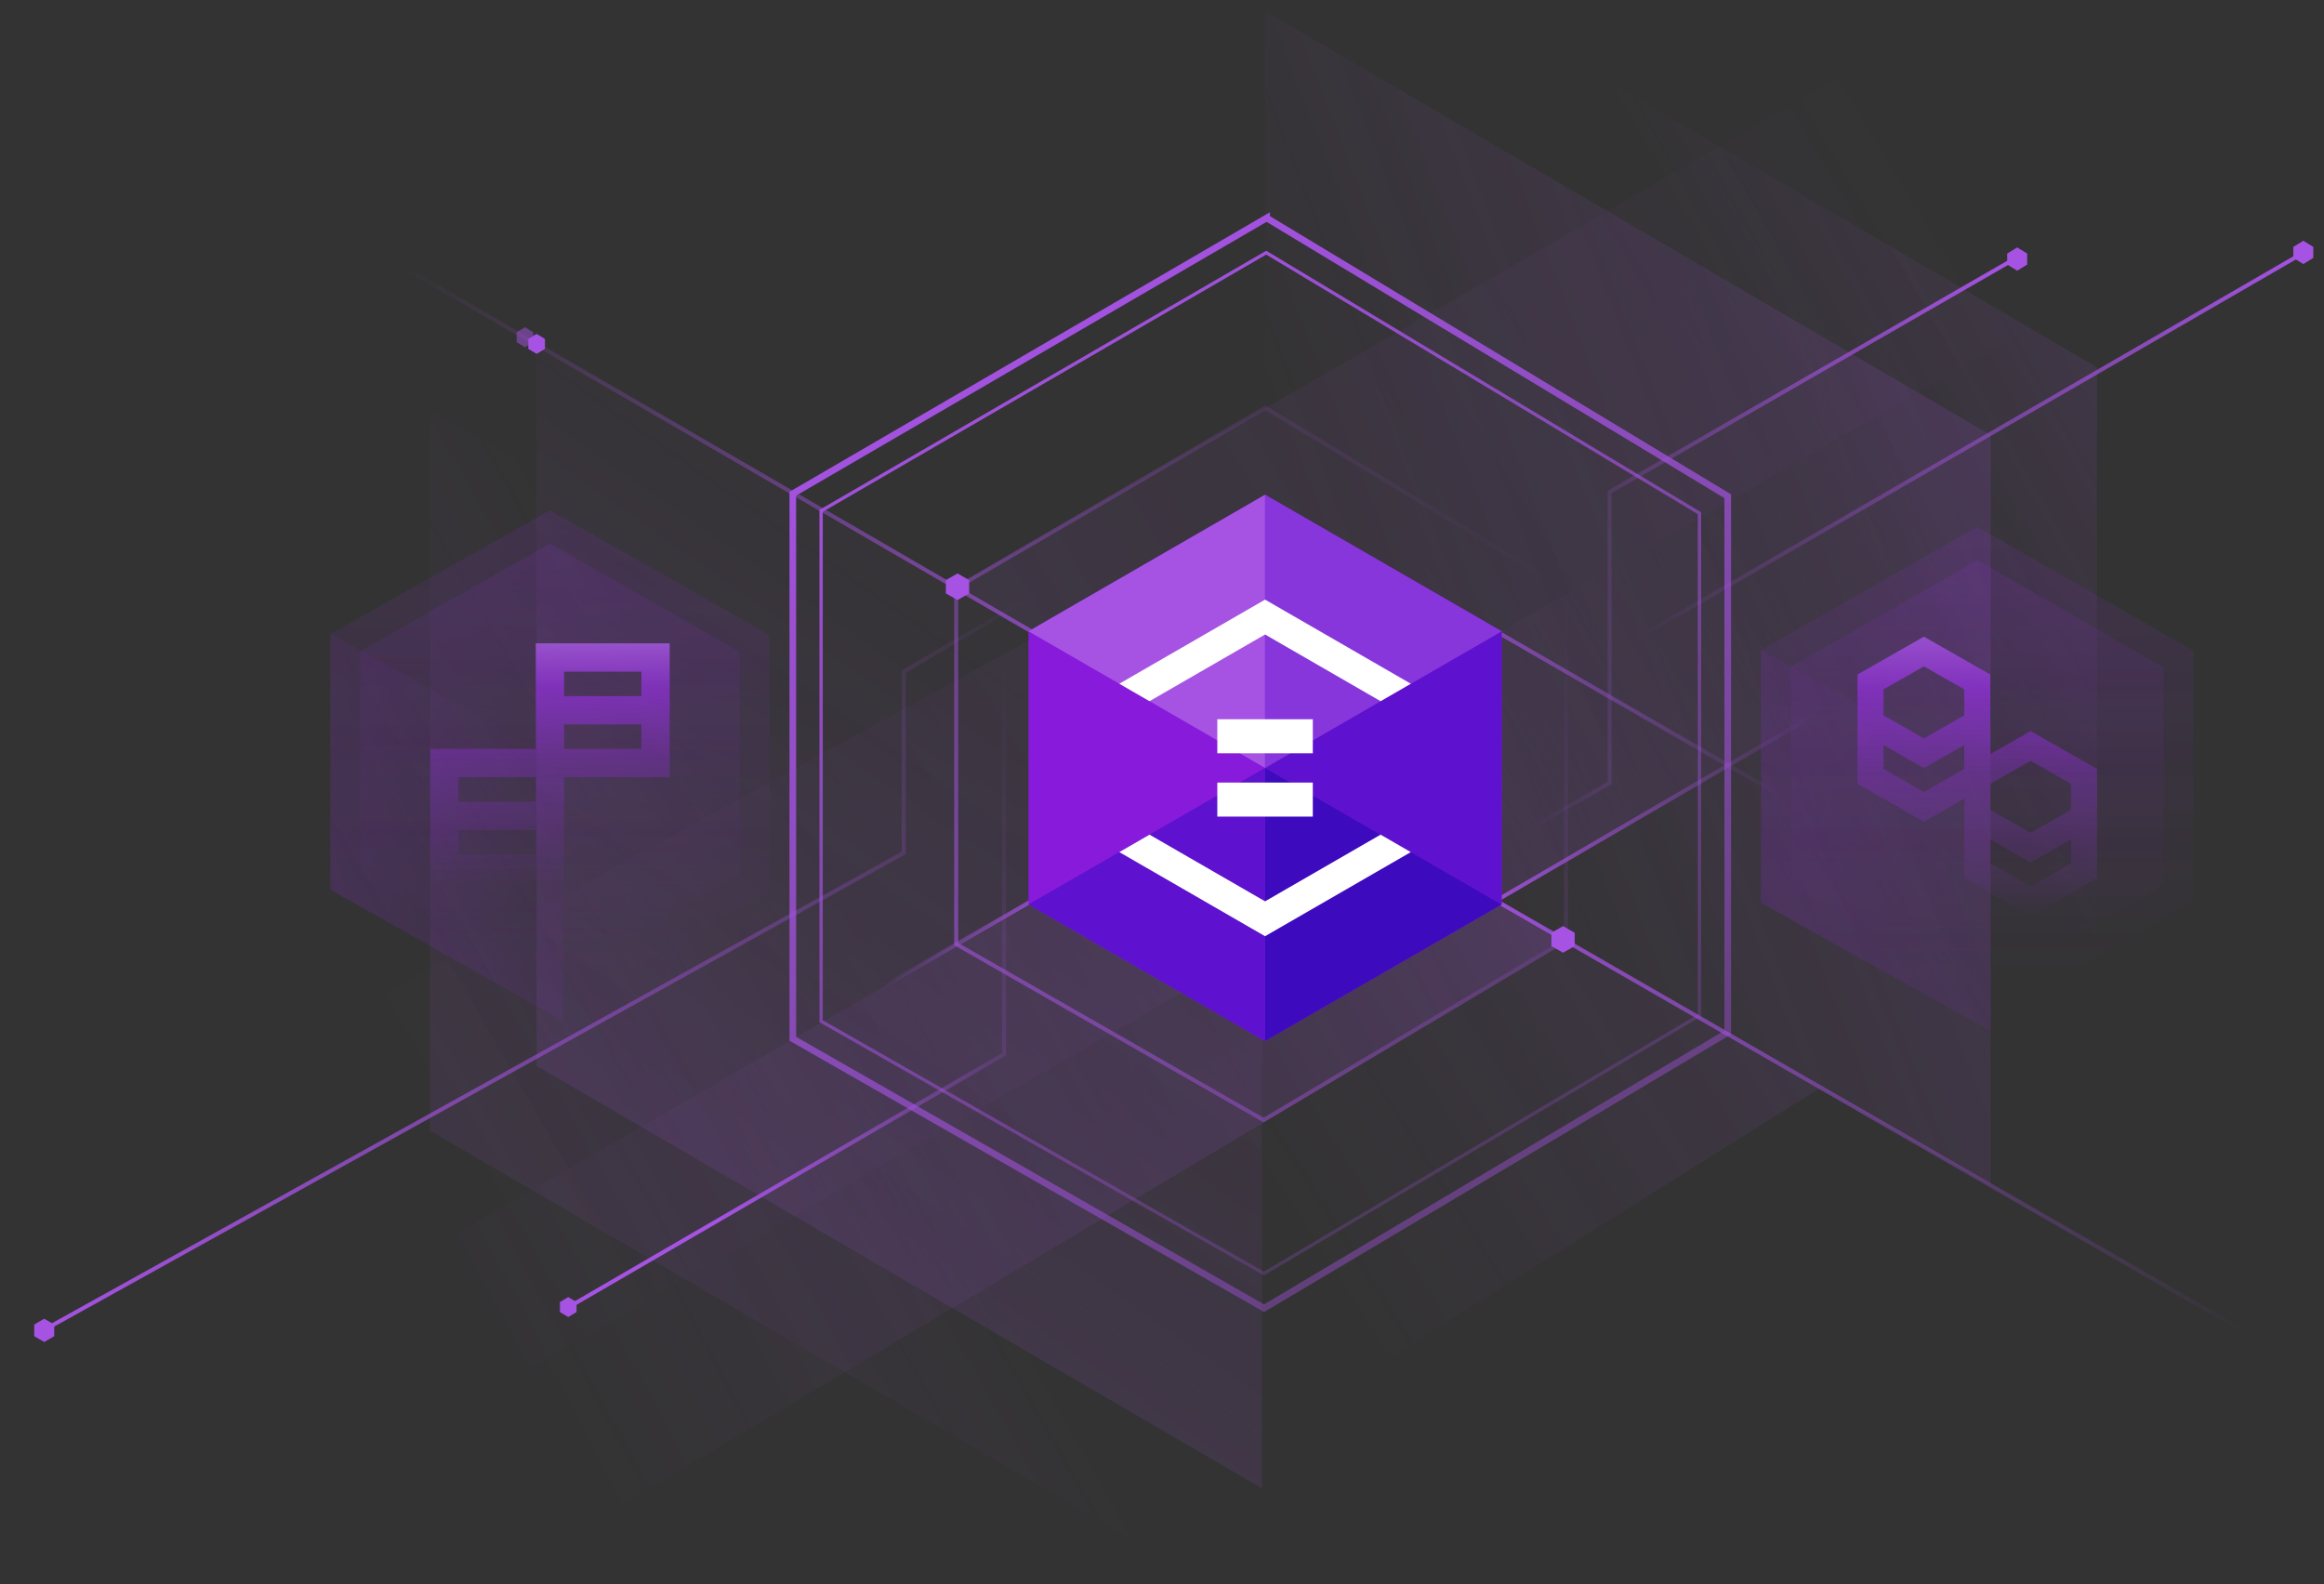 <svg viewBox="0 0 575 392" fill="none" xmlns="http://www.w3.org/2000/svg"><rect x="0" y="0" width="575" height="392" fill="#333333" stroke="none"/><path opacity=".25" d="m313.05 189.631 179.455 103.722V107.632L313.05 2.768V189.63Z" fill="url(#a)"/><path opacity=".25" d="m364.087 161.752 154.759 89.618V90.903L364.087.298v161.454Z" fill="url(#b)"/><path opacity=".3" d="M574.823 39.192 366.557 159.174v65.032l208.266-120.03V39.192Z" fill="url(#c)"/><path opacity=".15" d="M564.534 45.162 313.873 189.63l-77.38-44.452L486.33 1.121l78.204 44.04Z" fill="url(#d)"/><path opacity=".3" d="m369.027 222.147-143.235 83.142 86.846 50.215 137.884-86.435-81.495-46.922Z" fill="url(#e)"/><path opacity=".25" d="m132.771 263.718 179.456 104.545V189.951L132.771 85.498v178.22Z" fill="url(#f)"/><path opacity=".25" d="m106.43 279.771 179.455 104.545V206.003L106.43 101.551v178.22Z" fill="url(#g)"/><path opacity=".25" d="m71.856 329.079 240.782-139.447 75.322 43.217-244.487 145.705-71.618-49.475Z" fill="url(#h)"/><path opacity=".15" d="M256.25 157.527.238 297.668v79.651h63.618l287.061-165.461-94.667-54.331Z" fill="url(#i)"/><path d="m100.255 66.359 197.977 114.835" stroke="url(#j)"/><path d="M564.121 334.513 368.202 221.736" stroke="url(#k)"/><path d="m218.794 243.961 39.924-23.049" stroke="url(#l)"/><path d="m346.8 142.709 108.361 62.562" stroke="url(#m)"/><path d="m12.174 328.339 211.423-117.305v-44.863l72.165-42.395" stroke="url(#n)"/><path d="M13.41 327.722v2.88l-2.47 1.441-2.47-1.441v-2.88l2.47-1.441 2.47 1.441Z" fill="#A653E4"/><path d="m517.612 136.947-159.699 93.021" stroke="url(#o)"/><path d="M248.429 159.584v101.252l-107.015 62.151" stroke="url(#p)" stroke-miterlimit="10"/><path d="M138.533 324.632v-2.469l2.058-1.234 2.058 1.234v2.469l-2.058 1.236-2.058-1.236Z" fill="#A653E4"/><path d="m499.09 63.683-100.841 58.035v72.029l-66.267 37.866" stroke="url(#q)" stroke-miterlimit="10"/><path d="M501.56 62.731v2.73l-2.47 1.516-2.47-1.516v-2.73l2.47-1.517 2.47 1.517Z" fill="#A653E4"/><path opacity=".5" d="M131.948 82.206v2.468l-2.058 1.235-2.058-1.235v-2.469l2.058-1.235 2.058 1.236Z" fill="#A653E4"/><path d="M134.829 83.851v2.469l-2.058 1.235-2.058-1.235v-2.469l2.058-1.235 2.058 1.235ZM567.414 63.813v-2.728l2.47-1.517 2.469 1.517v2.728l-2.469 1.518-2.47-1.518Z" fill="#A653E4"/><path d="m377.258 173.991 191.391-110.72" stroke="url(#r)"/><path d="m313.046 100.897 74.414 44.976v86.692l-74.826 44.568-76.052-43.554v-88.113l76.464-44.569Z" stroke="url(#s)"/><path d="M239.786 143.533v3.292l-2.881 1.647-2.881-1.647v-3.292l2.881-1.647 2.881 1.647ZM389.606 230.791v3.292l-2.881 1.646-2.881-1.646v-3.292l2.881-1.647 2.881 1.647Z" fill="#A653E4"/><path d="m313.386 53.94 114.087 68.838v132.687l-114.718 68.217-116.598-66.663V122.157l117.229-68.218Z" stroke="url(#t)" stroke-width="1.646"/><path d="m313.289 62.515 107.187 64.464v124.245l-107.777 63.879-109.545-62.426V126.395l110.135-63.88Z" stroke="url(#u)" stroke-width=".823"/><path opacity=".25" d="m139.356 188.808-57.623-32.104v63.385l57.623 32.558v-63.839Z" fill="url(#v)"/><path opacity=".7" d="M190.394 157.088v63.158l-54.33 31.126-54.33-31.018v-63.472l54.33-30.635 54.33 30.841Z" fill="url(#w)"/><path opacity=".7" d="M182.985 161.261v54.848l-46.921 27.03-46.922-26.936v-55.12l46.922-26.604 46.921 26.782Z" fill="url(#x)"/><path opacity=".7" d="M165.698 159.174h-33.141v26.128h-26.128v33.141h33.142v-26.127h26.127v-33.142Zm-7.013 7.013v6.051h-19.114v-6.051h19.114Zm-45.242 45.243v-6.051h19.114v6.051h-19.114Zm19.114-13.064h-19.114v-6.05h19.114v6.05Zm7.014-13.064v-6.051h19.114v6.051h-19.114Z" fill="url(#y)"/><path opacity=".25" d="m492.505 192.101-56.8-31.281v62.562l56.8 31.735v-63.016Z" fill="url(#z)"/><path opacity=".7" d="M542.72 161v61.919l-53.507 30.922-53.508-30.814v-62.231l53.508-30.434L542.72 161Z" fill="url(#A)"/><path opacity=".7" d="M535.31 165.146v53.664l-46.098 26.798-46.099-26.704V164.97l46.099-26.376 46.098 26.552Z" fill="url(#B)"/><path opacity=".7" d="m502.418 180.892-9.985 5.694v-19.69l-16.427-9.369-16.429 9.369v27.041l16.429 9.373 9.983-5.696v19.688l16.429 9.373 16.429-9.373v-27.04l-16.429-9.37Zm9.985 13.045v6.426l-9.985 5.694-9.985-5.694v-6.425l9.985-5.695 9.985 5.694Zm-36.397-29.059 9.983 5.694v6.426l-9.983 5.694-9.985-5.693v-6.427l9.985-5.694Zm0 31.08-9.985-5.696v-5.913l9.985 5.693 9.984-5.693v5.912l-9.984 5.697Zm26.412 23.366-9.985-5.697v-5.913l9.985 5.694 9.985-5.694v5.913l-9.985 5.697Z" fill="url(#C)"/><path d="M371.536 156.196v67.595l-58.537 33.804-58.536-33.804v-67.595l58.536-33.79 58.537 33.79Z" fill="#881ADB"/><path d="m312.999 122.406-58.536 33.79L312.999 190v-67.595.001Z" fill="#A653E4"/><path d="m312.999 189.999-58.536 33.79 58.536 33.805V190M371.537 156.197 313 190.001l58.537 33.791v-67.595Z" fill="#5E11CE"/><path d="M313 122.405V190l58.537-33.804L313 122.406" fill="#8736DB"/><path d="M313 190.001v67.592l58.537-33.804L313 190" fill="#3D0BBD"/><path d="m313.001 156.99 28.586 16.499 7.474-4.318-36.06-20.812-36.062 20.812 7.476 4.318 28.586-16.499ZM312.999 223.01l-28.586-16.498-7.475 4.317 36.061 20.812 36.061-20.812-7.475-4.317-28.586 16.498ZM324.814 193.629h-23.629v8.412h23.629v-8.412ZM324.814 177.96h-23.629v8.413h23.629v-8.413Z" fill="#fff"/><defs><linearGradient id="a" x1="468.632" y1="85.91" x2="325.87" y2="140.978" gradientUnits="userSpaceOnUse"><stop stop-color="#A653E4" stop-opacity=".59"/><stop offset="1" stop-color="#A653E4" stop-opacity="0"/></linearGradient><linearGradient id="b" x1="529.548" y1="60.391" x2="444.361" y2="108.666" gradientUnits="userSpaceOnUse"><stop stop-color="#A653E4" stop-opacity=".59"/><stop offset="1" stop-color="#A653E4" stop-opacity="0"/></linearGradient><linearGradient id="c" x1="252.957" y1="244.785" x2="436.528" y2="139.417" gradientUnits="userSpaceOnUse"><stop stop-color="#A653E4"/><stop offset="1" stop-color="#A653E4" stop-opacity="0"/></linearGradient><linearGradient id="d" x1="145.119" y1="289.237" x2="505.676" y2="71.092" gradientUnits="userSpaceOnUse"><stop stop-color="#A653E4"/><stop offset="1" stop-color="#A653E4" stop-opacity="0"/></linearGradient><linearGradient id="e" x1="649.734" y1="38.988" x2="290.412" y2="267.423" gradientUnits="userSpaceOnUse"><stop stop-color="#A653E4"/><stop offset="1" stop-color="#A653E4" stop-opacity="0"/></linearGradient><linearGradient id="f" x1="146.766" y1="297.469" x2="265.561" y2="127.825" gradientUnits="userSpaceOnUse"><stop stop-color="#A653E4" stop-opacity=".56"/><stop offset="1" stop-color="#A653E4" stop-opacity="0"/></linearGradient><linearGradient id="g" x1="60.331" y1="290.884" x2="192.935" y2="215.172" gradientUnits="userSpaceOnUse"><stop stop-color="#A653E4" stop-opacity=".56"/><stop offset="1" stop-color="#A653E4" stop-opacity="0"/></linearGradient><linearGradient id="h" x1="438.586" y1="111.017" x2="100.667" y2="290.884" gradientUnits="userSpaceOnUse"><stop stop-color="#A653E4"/><stop offset="1" stop-color="#A653E4" stop-opacity="0"/></linearGradient><linearGradient id="i" x1="708.181" y1="-16.165" x2="112.788" y2="330.83" gradientUnits="userSpaceOnUse"><stop stop-color="#A653E4"/><stop offset="1" stop-color="#A653E4" stop-opacity="0"/></linearGradient><linearGradient id="j" x1="333.629" y1="189.22" x2="102.553" y2="58.956" gradientUnits="userSpaceOnUse"><stop stop-color="#A653E4"/><stop offset="1" stop-color="#A653E4" stop-opacity="0"/></linearGradient><linearGradient id="k" x1="341.86" y1="200.334" x2="602.811" y2="354.541" gradientUnits="userSpaceOnUse"><stop stop-color="#A653E4"/><stop offset=".825" stop-color="#A653E4" stop-opacity="0"/></linearGradient><linearGradient id="l" x1="271.066" y1="218.031" x2="220.029" y2="249.312" gradientUnits="userSpaceOnUse"><stop stop-color="#A653E4"/><stop offset="1" stop-color="#A653E4" stop-opacity="0"/></linearGradient><linearGradient id="m" x1="327.82" y1="137.742" x2="460.57" y2="212.189" gradientUnits="userSpaceOnUse"><stop stop-color="#A653E4"/><stop offset=".843" stop-color="#A653E4" stop-opacity="0"/></linearGradient><linearGradient id="n" x1="2.707" y1="314.756" x2="269.832" y2="169.052" gradientUnits="userSpaceOnUse"><stop stop-color="#A653E4"/><stop offset="1" stop-color="#A653E4" stop-opacity="0"/></linearGradient><linearGradient id="o" x1="356.988" y1="226.855" x2="448.239" y2="174.171" gradientUnits="userSpaceOnUse"><stop stop-color="#A653E4"/><stop offset="1" stop-color="#A653E4" stop-opacity="0"/></linearGradient><linearGradient id="p" x1="262.423" y1="249.313" x2="170.694" y2="264.316" gradientUnits="userSpaceOnUse"><stop stop-color="#A653E4" stop-opacity="0"/><stop offset="1" stop-color="#A653E4"/></linearGradient><linearGradient id="q" x1="378.493" y1="117.191" x2="496.442" y2="116.783" gradientUnits="userSpaceOnUse"><stop stop-color="#A653E4" stop-opacity="0"/><stop offset="1" stop-color="#A653E4"/></linearGradient><linearGradient id="r" x1="570.296" y1="59.156" x2="401.954" y2="153.823" gradientUnits="userSpaceOnUse"><stop stop-color="#A653E4"/><stop offset="1" stop-color="#A653E4" stop-opacity="0"/></linearGradient><linearGradient id="s" x1="117.406" y1="268.443" x2="368.638" y2="118.856" gradientUnits="userSpaceOnUse"><stop stop-color="#A653E4"/><stop offset="1" stop-color="#A653E4" stop-opacity="0"/></linearGradient><linearGradient id="t" x1="246.5" y1="76" x2="381" y2="302" gradientUnits="userSpaceOnUse"><stop stop-color="#A653E4"/><stop offset="1" stop-color="#A653E4" stop-opacity=".37"/></linearGradient><linearGradient id="u" x1="250" y1="78" x2="400.5" y2="343.5" gradientUnits="userSpaceOnUse"><stop stop-color="#A653E4"/><stop offset="1" stop-color="#A653E4" stop-opacity="0"/></linearGradient><linearGradient id="v" x1="81.733" y1="217.62" x2="133.081" y2="187.306" gradientUnits="userSpaceOnUse"><stop stop-color="#A32AFD" stop-opacity=".59"/><stop offset="1" stop-color="#A327FF" stop-opacity="0"/></linearGradient><linearGradient id="w" x1="136.064" y1="126.892" x2="136.064" y2="241.89" gradientUnits="userSpaceOnUse"><stop stop-color="#A52CFF" stop-opacity=".15"/><stop offset="1" stop-color="#A52CFF" stop-opacity="0"/></linearGradient><linearGradient id="x" x1="136.063" y1="135.039" x2="136.063" y2="234.906" gradientUnits="userSpaceOnUse"><stop stop-color="#A62FFF" stop-opacity=".15"/><stop offset="1" stop-color="#A52CFF" stop-opacity="0"/></linearGradient><linearGradient id="y" x1="136.063" y1="157.527" x2="136.063" y2="219.678" gradientUnits="userSpaceOnUse"><stop stop-color="#BE66FF"/><stop offset=".209" stop-color="#A62FFF" stop-opacity=".801"/><stop offset=".497" stop-color="#A52DFF" stop-opacity=".383"/><stop offset="1" stop-color="#A124FF" stop-opacity="0"/></linearGradient><linearGradient id="z" x1="435.705" y1="221.736" x2="487.052" y2="191.422" gradientUnits="userSpaceOnUse"><stop stop-color="#A42BFF" stop-opacity=".59"/><stop offset="1" stop-color="#A328FF" stop-opacity="0"/></linearGradient><linearGradient id="A" x1="489.212" y1="131.003" x2="489.212" y2="245.245" gradientUnits="userSpaceOnUse"><stop stop-color="#A52DFF" stop-opacity=".15"/><stop offset="1" stop-color="#A226FF" stop-opacity="0"/></linearGradient><linearGradient id="B" x1="489.212" y1="139.149" x2="489.212" y2="238.159" gradientUnits="userSpaceOnUse"><stop stop-color="#A62FFF" stop-opacity=".15"/><stop offset="1" stop-color="#A429FF" stop-opacity="0"/></linearGradient><linearGradient id="C" x1="489.212" y1="155.607" x2="489.212" y2="228.116" gradientUnits="userSpaceOnUse"><stop stop-color="#BA62FC"/><stop offset=".209" stop-color="#A62EFF" stop-opacity=".801"/><stop offset=".497" stop-color="#A42DFD" stop-opacity=".383"/><stop offset="1" stop-color="#A935FF" stop-opacity="0"/></linearGradient></defs></svg>